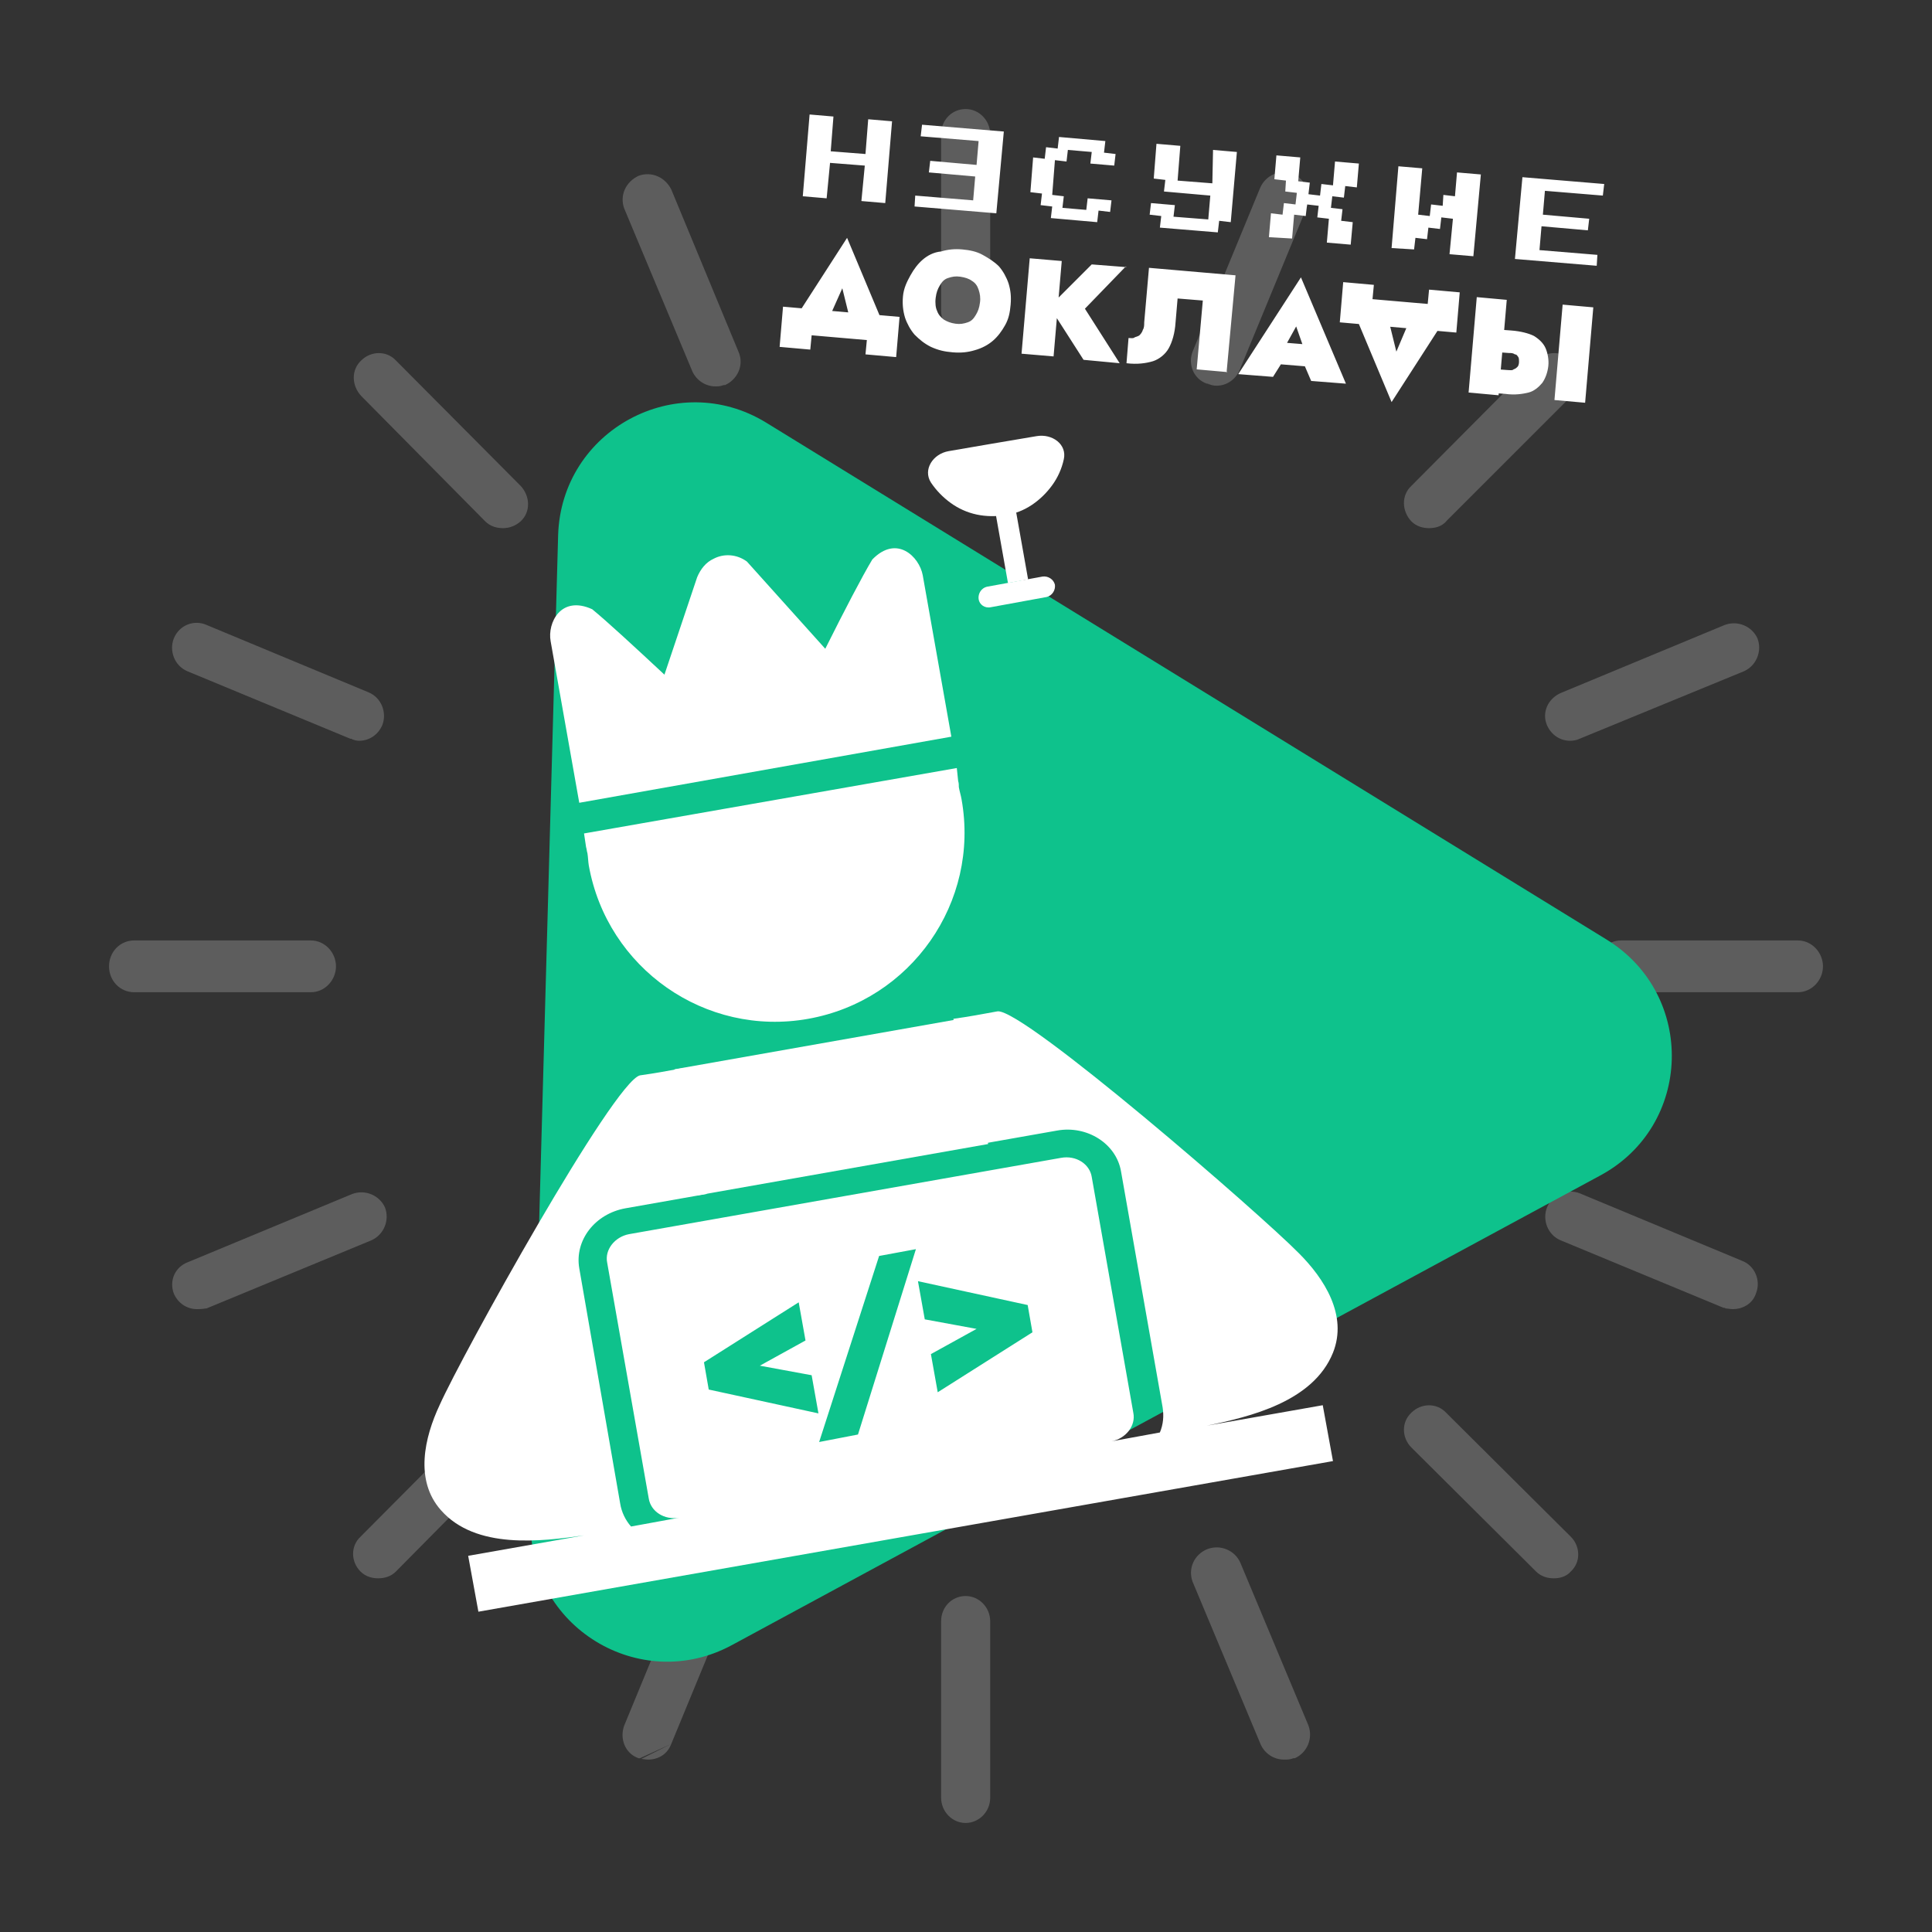 <?xml version="1.0" encoding="UTF-8"?> <!-- Generator: Adobe Illustrator 26.1.0, SVG Export Plug-In . SVG Version: 6.00 Build 0) --> <svg xmlns="http://www.w3.org/2000/svg" xmlns:xlink="http://www.w3.org/1999/xlink" id="Layer_1" x="0px" y="0px" viewBox="0 0 283.5 283.5" style="enable-background:new 0 0 283.5 283.5;" xml:space="preserve"><rect x="0" y="0" width="283.5" height="283.5" fill="#333333" stroke="none"/> <style type="text/css"> .st0{opacity:0.3;fill-rule:evenodd;clip-rule:evenodd;fill:#FFFFFF;fill-opacity:0.7;enable-background:new ;} .st1{fill:#0EC28C;} .st2{fill:#FFFFFF;} </style> <g> <path class="st0" d="M91.6,30.6l10,23.9l0,0c0.6,1.3,1.9,2.2,3.4,2.2l0,0c0.3,0,0.7,0,1.2-0.2h0.1h0.1c1.8-0.8,2.8-2.9,2-4.8l0,0 l-9.9-23.9l0,0c-0.9-1.8-2.9-2.7-4.8-2l0,0l0,0C91.8,26.7,90.9,28.7,91.6,30.6L91.6,30.6z M71.2,76.5L71.2,76.5 c0.8,0.8,1.8,1,2.6,1c0.9,0,1.8-0.3,2.6-1c1.5-1.4,1.4-3.7,0-5.2L58.1,52.9c-1.4-1.5-3.7-1.4-5.1,0c-1.5,1.4-1.4,3.7,0,5.2l0,0 L71.2,76.5z M25.5,93.7c-0.7,1.8,0.1,4,2,4.8l23.9,9.9h0.1c0.1,0,0.1,0,0.2,0.1l0,0l-24.2-10l24.2,10l0,0l0,0 c0.3,0.1,0.6,0.2,1,0.2c1.5,0,2.8-0.9,3.4-2.3l0,0l0,0c0.7-1.8-0.1-4-2-4.8l-23.8-9.9l0,0C28.5,90.9,26.3,91.7,25.5,93.7z M25.5,189.8L25.5,189.8L25.5,189.8c0.6,1.4,1.9,2.3,3.4,2.3l0,0l0,0c0.3,0,0.7,0,1.3-0.1h0.1l24.2-10l0,0c1.8-0.8,2.7-2.9,2-4.8 l0,0l0,0c-0.8-1.8-2.9-2.7-4.8-2l0,0l-24.1,10l0,0C25.7,185.9,24.8,187.9,25.5,189.8z M58.1,230.6l18-18.2c1.5-1.4,1.4-3.7,0-5.1 c-1.4-1.5-3.7-1.4-5.1,0l-18.1,18.2c-1.5,1.4-1.4,3.7,0,5.1c0.8,0.8,1.8,1,2.6,1C56.5,231.6,57.4,231.3,58.1,230.6z M95.1,258.2 c1.4,0,2.8-0.7,3.4-2.3l9.9-24l0,0c0.7-1.9-0.1-4.1-2.1-4.8c-1.8-0.7-4,0.1-4.8,2.1l-9.9,24l0,0c-0.7,1.9,0.1,4.1,2.1,4.8h0.1h0.1 l0,0l0,0l0,0l4.6-2.1l-4.4,2.2l0,0C94.3,258.1,94.7,258.2,95.1,258.2z M175,232.1l10,23.9l0,0c0.6,1.3,1.9,2.2,3.4,2.2h0.1 c0.4,0,0.8,0,1.3-0.2h0.1h0.1c1.8-0.8,2.7-2.9,2-4.8l0,0l-10-23.9l0,0c-0.8-1.8-2.9-2.7-4.8-2l0,0l0,0 C175.2,228.1,174.3,230.2,175,232.1L175,232.1z M254.3,192.1c1.3,0,2.9-0.7,3.4-2.4c0.7-1.8-0.2-4-2.1-4.7l-23.8-9.9l0,0 c-1.8-0.7-4,0.1-4.8,2.1c-0.7,1.8,0.1,4,2,4.8l23.9,9.9h0.1c0.1,0,0.1,0,0.2,0.1l0,0C253.5,192,253.9,192.1,254.3,192.1z M227,106.4L227,106.4L227,106.4c0.6,1.4,1.9,2.3,3.4,2.3c0.5,0,1-0.1,1.4-0.3l0,0l24.1-9.9l0,0c1.8-0.8,2.7-2.9,2-4.8l0,0l0,0 c-0.8-1.8-2.9-2.7-4.8-2l0,0l-24.1,10l0,0C227.2,102.5,226.2,104.5,227,106.4z M177.5,55.3C177.6,55.3,177.6,55.3,177.5,55.3 c0.1,0,0.1,0,0.1,0S177.6,55.3,177.5,55.3z M175,51.6l9.9-24c0.8-1.9,2.9-2.8,4.8-2.1c1.9,0.8,2.8,3,2.1,4.8l0,0l-9.9,24l0,0 c-0.6,1.4-1.9,2.3-3.4,2.3c-0.4,0-0.8-0.1-1-0.2l0,0c-0.1,0-0.2,0-0.2-0.1h-0.1h-0.1C175.1,55.6,174.3,53.4,175,51.6L175,51.6z M230.6,52.9c-1.4-1.5-3.7-1.4-5.2,0l-18.3,18.4c-1.5,1.4-1.4,3.7,0,5.2c0.8,0.8,1.8,1,2.6,1s1.9-0.2,2.6-1.1l18.3-18.3 C232,56.7,232,54.4,230.6,52.9z M138.1,45.6c0,2,1.6,3.7,3.6,3.7c1.9,0,3.6-1.6,3.6-3.7V19.7c0-2-1.6-3.7-3.6-3.7s-3.6,1.6-3.6,3.7 V45.6z M19.7,145.6h25.9c2.1,0,3.7-1.8,3.7-3.8s-1.6-3.8-3.7-3.8H19.7c-2.1,0-3.7,1.7-3.7,3.8C16,143.9,17.6,145.6,19.7,145.6z M138.1,263.8c0,2,1.6,3.7,3.6,3.7c1.9,0,3.6-1.6,3.6-3.7v-25.9c0-2-1.6-3.7-3.6-3.7s-3.6,1.6-3.6,3.7V263.8z M225.4,230.6 c0.8,0.8,1.8,1,2.6,1s1.8-0.2,2.5-1c1.5-1.4,1.4-3.7,0-5.1l-18.3-18.2c-1.4-1.5-3.7-1.4-5.1,0c-1.5,1.4-1.4,3.7,0,5.1L225.4,230.6z M237.9,145.6h25.9c2.1,0,3.7-1.8,3.7-3.8s-1.6-3.8-3.7-3.8h-25.9c-2.1,0-3.7,1.7-3.7,3.8C234.2,143.9,235.8,145.6,237.9,145.6z"></path> <path class="st1" d="M81.9,78.5C82.4,63.1,99.3,54,112.4,62l123.4,75.9c13.1,8.1,12.6,27.3-1,34.6l-127.4,68.9 c-13.5,7.3-29.9-2.7-29.5-18.1L81.9,78.5z"></path> <path class="st2" d="M152.1,64c2.3-0.4,4.5,1.2,4,3.4l0,0c-0.3,1.4-0.9,2.7-1.7,3.8c-0.8,1.1-1.8,2.1-3,2.9s-2.5,1.3-3.9,1.5 s-2.8,0.2-4.2-0.1c-1.4-0.3-2.7-0.9-3.8-1.7c-1.1-0.8-2.1-1.8-2.9-3l0,0c-1.2-1.9,0.3-4.2,2.6-4.6l6.4-1.1L152.1,64z"></path> <rect x="146.8" y="74" transform="matrix(0.985 -0.175 0.175 0.985 -11.636 27.117)" class="st2" width="3" height="11.4"></rect> <path class="st2" d="M143.6,87.9L143.6,87.9c-0.1-0.8,0.4-1.6,1.2-1.8l8.2-1.5c0.8-0.1,1.6,0.4,1.8,1.2l0,0 c0.1,0.8-0.4,1.6-1.2,1.8l-8.2,1.5C144.5,89.3,143.7,88.7,143.6,87.9z"></path> </g> <g> <g> <path class="st2" d="M119.1,49.2l-0.2,2.1l-4.5-0.4l0.5-5.9l17.1,1.5l-0.5,5.9L127,52l0.2-2.1L119.1,49.2z M120.7,48.8l-5.1-0.4 l8.7-13.5l6.2,14.8l-5.2-0.5l-1.7-6.9L120.7,48.8z M133.6,40.4c0.5-0.9,1.1-1.7,1.8-2.3s1.6-1.1,2.7-1.2c1-0.3,2-0.4,3.1-0.3 c1.1,0.1,2.1,0.3,3,0.8s1.7,1,2.4,1.7c0.6,0.7,1.1,1.6,1.4,2.5c0.3,1,0.4,1.9,0.3,3.1c-0.1,1.2-0.3,2.1-0.8,3s-1.1,1.7-1.8,2.3 s-1.6,1.1-2.7,1.4c-1,0.3-2,0.4-3.2,0.3c-1.2-0.1-2.1-0.3-3.2-0.8c-1-0.5-1.7-1.1-2.4-1.8c-0.6-0.7-1.1-1.6-1.4-2.5 c-0.3-1-0.4-2-0.3-3.1C132.6,42.3,133.1,41.3,133.6,40.4z M137.5,45.6c0.2,0.6,0.6,1,1,1.3c0.5,0.3,1,0.5,1.7,0.6s1.2,0,1.8-0.2 s0.9-0.6,1.2-1.1s0.5-1,0.6-1.8c0.1-0.7,0-1.3-0.2-1.9c-0.2-0.6-0.5-1-1-1.3c-0.4-0.3-1-0.5-1.7-0.6s-1.2,0-1.8,0.2 s-0.9,0.6-1.2,1.1s-0.5,1-0.6,1.8C137.2,44.5,137.3,45.2,137.5,45.6z M155.8,38.3l-1.2,14l-4.7-0.4l1.2-14L155.8,38.3z M165.2,39.1l-6,6.2l5.1,8l-5.3-0.5l-5-7.8l6.2-6.2l5.1,0.4L165.2,39.1z M180.1,54.6l-4.5-0.4l0.9-10.1l-3.7-0.3l-0.3,3.5 c-0.1,1.6-0.5,2.9-1,3.8c-0.5,0.9-1.4,1.6-2.3,1.9c-1,0.3-2.3,0.5-3.9,0.3l0.3-3.7c0.4,0,0.7,0.1,0.9-0.1c0.3-0.1,0.6-0.2,0.7-0.3 c0.1-0.1,0.4-0.4,0.5-0.8c0.2-0.3,0.2-0.7,0.2-1.1l0.7-8l12.7,1.1L180,54.5L180.1,54.6z M188.2,51.5l0.3,1.1l-1.7,2.7l-5.1-0.4 l9.2-14.2l6.6,15.6l-5.1-0.4l-1.2-2.8l0.4-1.2l-1.4-4L188.2,51.5z M186.3,50.1l7.3,0.6l-0.3,3.2l-7.3-0.6L186.3,50.1z M209.5,44.6 l0.2-2.1l4.5,0.4l-0.5,5.9l-17.1-1.5l0.5-5.9l4.5,0.4l-0.2,2.1L209.5,44.6z M207.7,45l5.2,0.5L204.2,59L198,44.2l5.2,0.5l1.7,6.9 L207.7,45z M221.1,44l-1.2,14l-4.4-0.4l1.2-14L221.1,44z M219.1,48.3l2.7,0.2c1.3,0.1,2.5,0.4,3.3,0.8c0.8,0.5,1.4,1.1,1.7,1.8 s0.5,1.7,0.4,2.6c-0.1,0.9-0.4,1.8-0.9,2.5c-0.5,0.6-1.2,1.2-2,1.4s-2,0.4-3.4,0.2l-2.7-0.2l0.3-3.5l2.7,0.2 c0.4,0,0.7,0.1,0.9-0.1c0.3-0.1,0.4-0.2,0.6-0.4c0.1-0.1,0.2-0.4,0.2-0.7s0-0.5-0.1-0.7c-0.1-0.1-0.2-0.4-0.5-0.4 c-0.3-0.2-0.5-0.2-0.9-0.2l-2.7-0.2L219.1,48.3z M233.8,45.1l-1.2,14l-4.5-0.4l1.2-14L233.8,45.1z"></path> <path class="st2" d="M117.8,28.8l1-12l3.5,0.3l-0.4,5.1l5.1,0.4l0.4-5.1l3.5,0.3l-1,12l-3.5-0.3l0.5-5.2l-5.1-0.4l-0.5,5.2 L117.8,28.8z M146.2,31.3l1.1-12l-12-1l-0.2,1.7l8.5,0.7l-0.3,3.5l-6.8-0.6l-0.2,1.7l6.8,0.6l-0.3,3.5l-8.5-0.7l-0.1,1.6 L146.2,31.3z M154.2,32l0.2-1.7l-1.7-0.2l0.2-1.7l-1.7-0.2l0.4-5.1l1.7,0.2l0.2-1.7l1.7,0.2l0.2-1.7l6.8,0.6l-0.2,1.7l1.7,0.2 l-0.2,1.7L160,24l0.2-1.7l-3.5-0.3l-0.2,1.7l-1.7-0.2l-0.4,5.1l1.7,0.2l-0.2,1.7l3.5,0.3l0.2-1.7l3.5,0.3l-0.2,1.7l-1.7-0.2 l-0.2,1.7L154.2,32z M170.2,33.4l0.2-1.7l-1.7-0.2l0.2-1.7l3.5,0.3l-0.2,1.7l5.1,0.4l0.3-3.5l-6.8-0.6l0.2-1.7l-1.7-0.2l0.4-5.1 l3.5,0.3l-0.4,5.1l5.1,0.4L178,22l3.5,0.3l-0.9,10.3l-1.7-0.2l-0.2,1.7L170.2,33.4z M186.2,34.8l0.3-3.5l1.7,0.2l0.2-1.7l1.7,0.2 l0.2-1.7l-1.7-0.2l0.1-1.6l-1.7-0.2l0.3-3.5l3.5,0.3l-0.3,3.5l1.7,0.2l-0.2,1.7l1.7,0.2l0.2-1.7l1.7,0.2l0.3-3.5l3.5,0.3l-0.3,3.5 l-1.7-0.2l-0.2,1.7l-1.7-0.2l-0.2,1.7l1.7,0.2l-0.2,1.7l1.7,0.2l-0.3,3.3l-3.5-0.3l0.3-3.5l-1.7-0.2l0.2-1.7l-1.7-0.2l-0.2,1.7 l-1.7-0.2l-0.3,3.5L186.2,34.8z M204.2,36.4l1-12l3.5,0.3l-0.6,6.8l1.7,0.2L210,30l1.7,0.2l0.1-1.6l1.7,0.2l0.3-3.5l3.5,0.3 l-1.1,12l-3.5-0.3l0.5-5.2l-1.7-0.2l-0.2,1.7l-1.7-0.2l-0.2,1.7l-1.7-0.2l-0.2,1.7L204.2,36.4z M222.3,38l1.1-12l12,1l-0.2,1.7 l-8.5-0.7l-0.3,3.5l6.8,0.6l-0.2,1.7l-6.8-0.6l-0.3,3.5l8.5,0.7l-0.1,1.6L222.3,38z"></path> </g> </g> <g> <g> <path class="st2" d="M140.4,112.7l-54.7,9.6l0.3,2c0.1,0.3,0.1,0.6,0.2,0.9c0.1,0.6,0.1,1.2,0.2,1.8c2.7,15.1,17.1,25.2,32.2,22.5 c15.1-2.7,25.2-17.1,22.5-32.2c-0.1-0.6-0.3-1.2-0.4-1.8c0-0.3,0-0.6-0.1-0.9L140.4,112.7z"></path> <path class="st2" d="M139.6,108.1l-4.2-23.7c-0.5-2.7-3.8-6-7.4-2.3c-1.5,2.5-4.1,7.5-6.9,13.1l-11.5-12.8 c-1.5-1.1-3.4-1.2-4.9-0.4c-1.1,0.5-1.9,1.5-2.4,2.7l-4.8,14.3c-4.4-4.1-8.4-7.8-10.6-9.6c-4.6-2.1-6.6,2-6.1,4.7l4.2,23.7 L139.6,108.1z"></path> </g> <rect x="100.2" y="153" transform="matrix(0.985 -0.174 0.174 0.985 -26.341 23.637)" class="st2" width="43.4" height="18.8"></rect> <path class="st2" d="M190.6,183.9c-5.7-5.8-40.3-35.8-44.2-35.5c-2.2,0.4-4.3,0.8-6.5,1.1l3.3,18.5l11.9-2.1c4.4-0.8,8.7,1.9,9.4,6 l6.1,34.6c0.2,1.3,0.1,2.5-0.4,3.7l-7.1,1.3c2.1-0.4,3.6-2.3,3.2-4.2l-6.1-34.6c-0.3-1.9-2.3-3.2-4.5-2.8l-63.4,11.2 c-2.1,0.4-3.6,2.3-3.2,4.2l6.1,34.6c0.3,1.9,2.3,3.2,4.5,2.8l-7.1,1.3c-0.8-0.9-1.4-2.1-1.6-3.4L85,186.1c-0.7-4.1,2.3-8,6.8-8.8 l11.9-2.1l-3.3-18.5c-2.2,0.4-4.3,0.8-6.5,1.1c-3.9,1-26.1,41-29.4,48.4c-2.2,4.7-3.7,11,0.2,15.4c5.1,5.8,14.7,4.6,21,3.7l-17,3 l1.5,8.2l125.4-22.1l-1.5-8.2l-17,3c6.3-1.3,15.6-3.5,18.5-10.7C197.8,193,194.3,187.6,190.6,183.9z M103.3,199.9l13.9-8.8l1,5.6 l-6.7,3.7l7.6,1.4l1,5.6l-16.1-3.5L103.3,199.9z M120.2,211.6l8.8-27.3l5.4-1l-8.5,27.2L120.2,211.6z M151.5,195.5l-13.9,8.8 l-1-5.6l6.7-3.7l-7.6-1.4l-1-5.6l16.1,3.5L151.5,195.5z"></path> </g> </svg> 